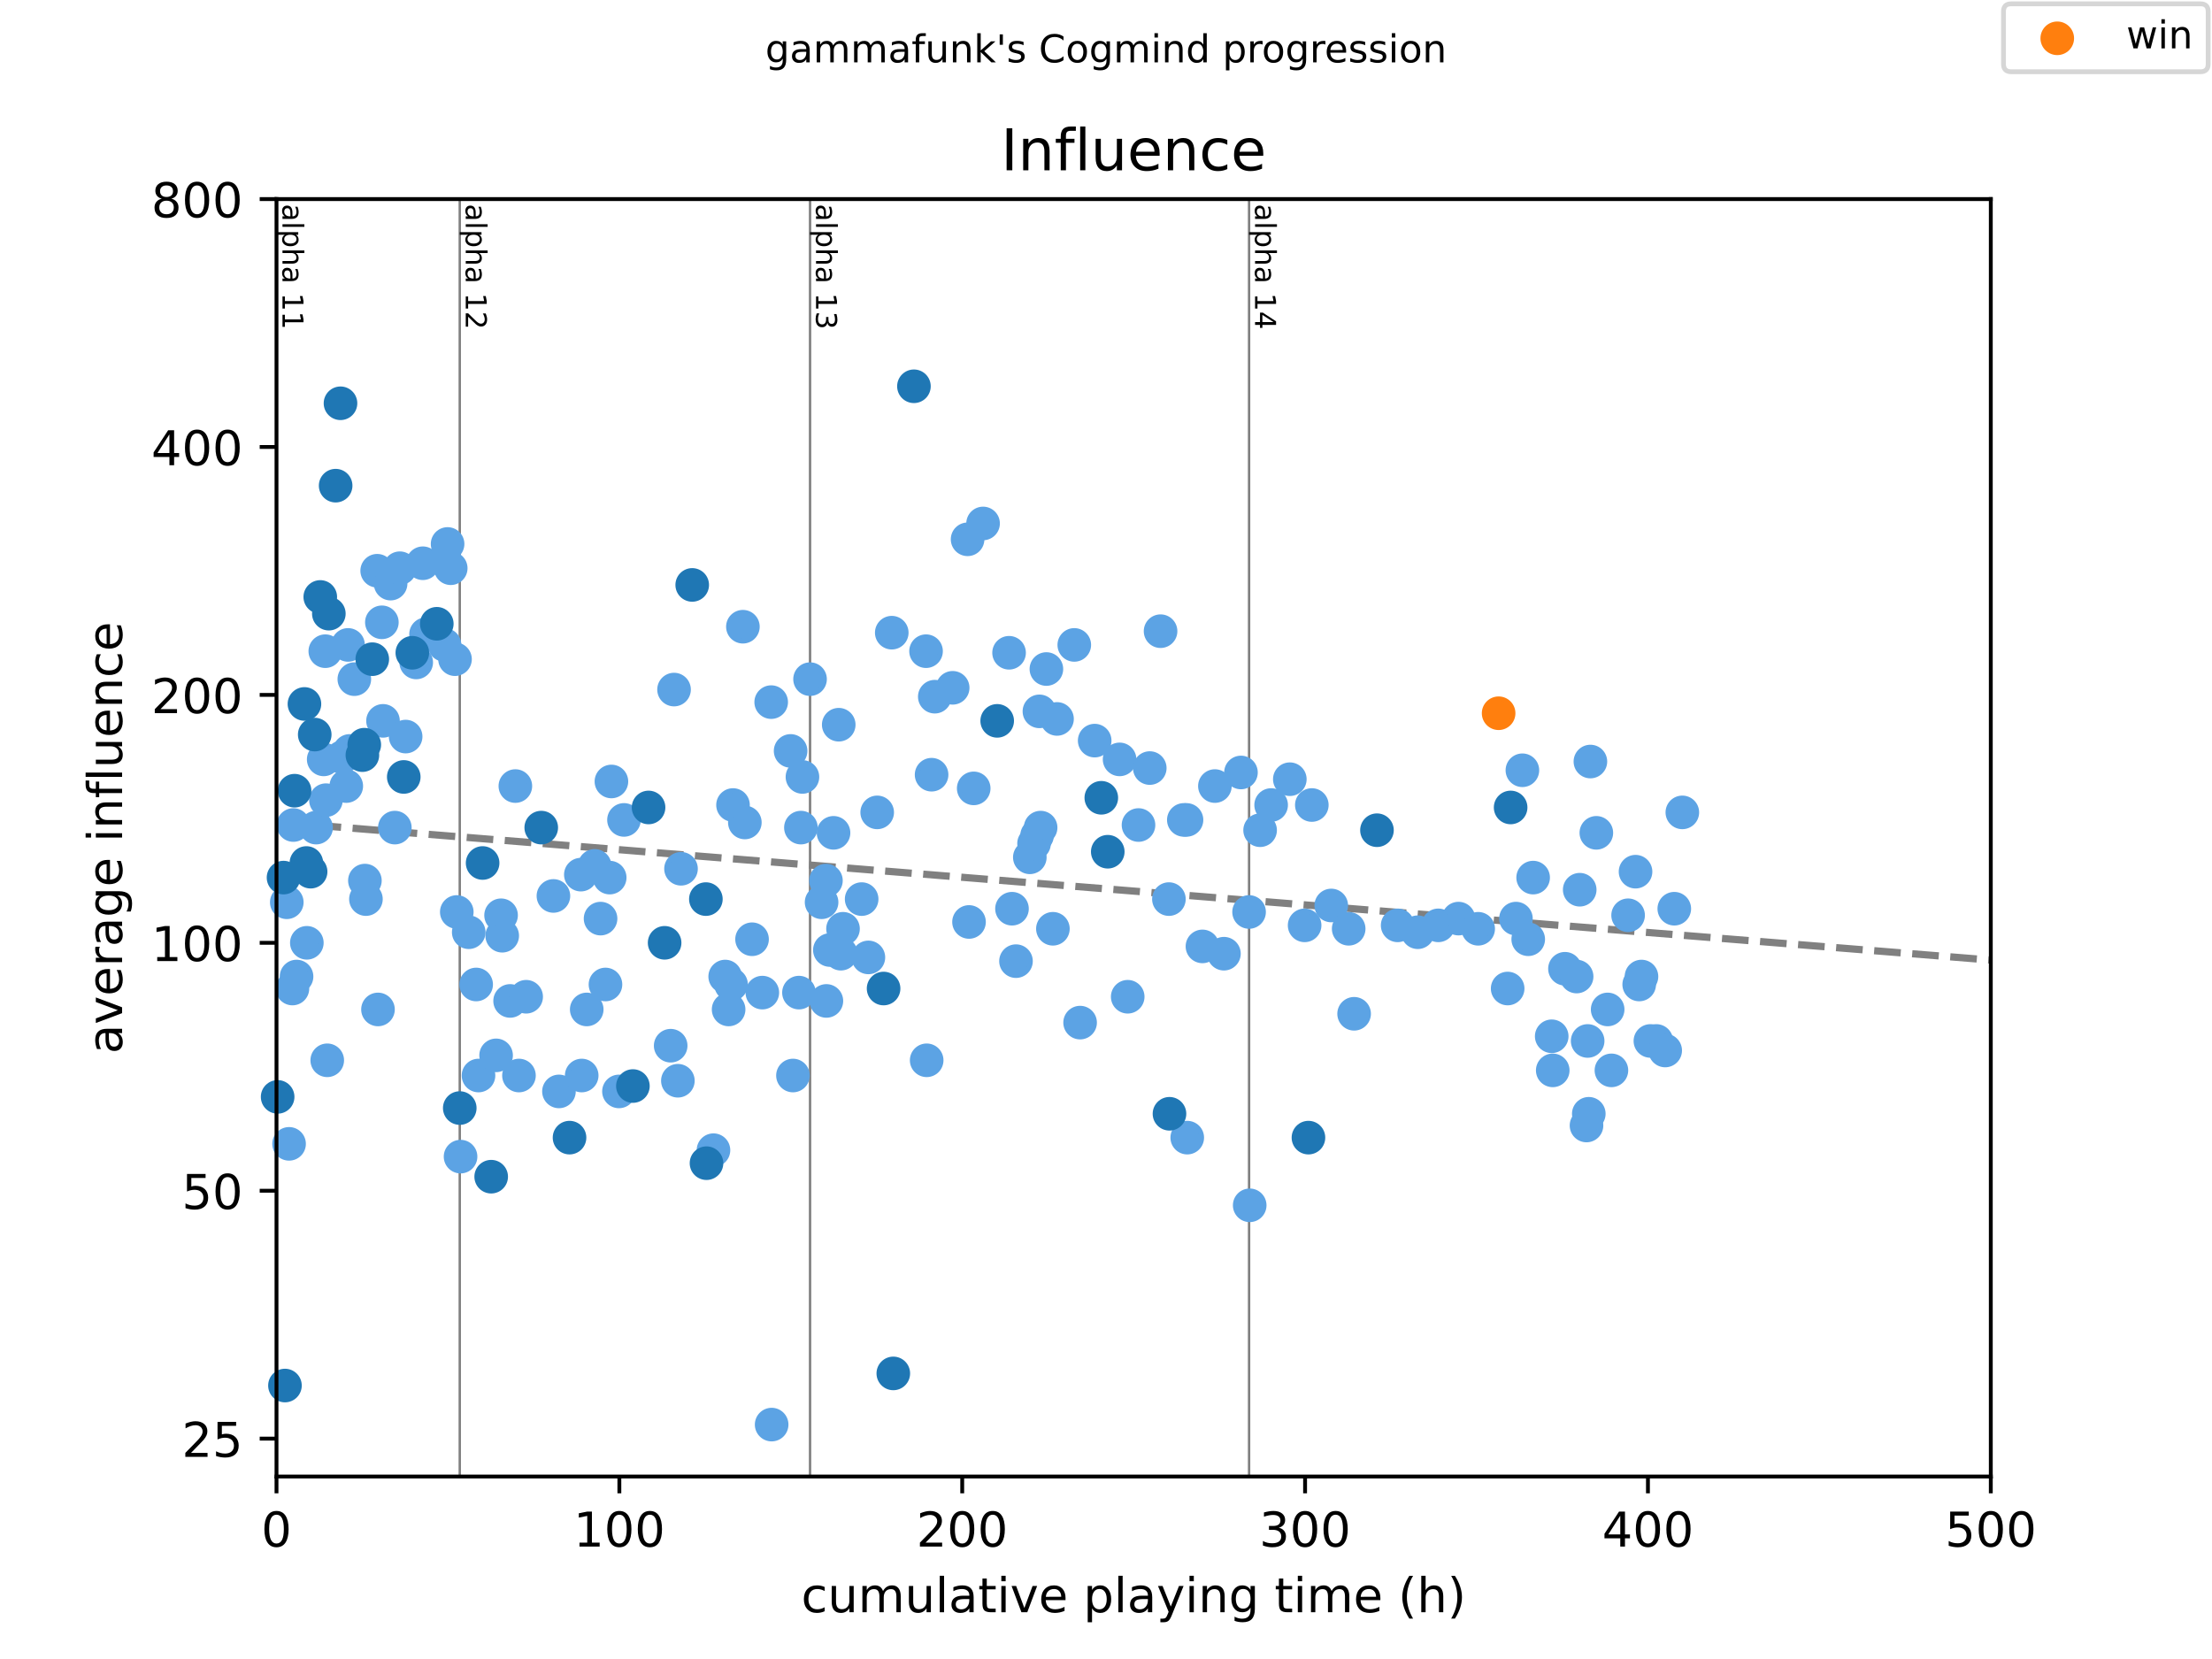 <?xml version="1.0" encoding="utf-8" standalone="no"?>
<!DOCTYPE svg PUBLIC "-//W3C//DTD SVG 1.1//EN"
  "http://www.w3.org/Graphics/SVG/1.1/DTD/svg11.dtd">
<!-- Created with matplotlib (https://matplotlib.org/) -->
<svg height="345.6pt" version="1.1" viewBox="0 0 460.8 345.6" width="460.8pt" xmlns="http://www.w3.org/2000/svg" xmlns:xlink="http://www.w3.org/1999/xlink">
 <defs>
  <style type="text/css">
*{stroke-linecap:butt;stroke-linejoin:round;}
  </style>
 </defs>
 <g id="figure_1">
  <g id="patch_1">
   <path d="M 0 345.6 
L 460.8 345.6 
L 460.8 0 
L 0 0 
z
" style="fill:#ffffff;"/>
  </g>
  <g id="axes_1">
   <g id="patch_2">
    <path d="M 57.6 307.584 
L 414.72 307.584 
L 414.72 41.472 
L 57.6 41.472 
z
" style="fill:#ffffff;"/>
   </g>
   <g id="line2d_1">
    <path clip-path="url(#p20679c7ec4)" d="M 57.6 171.257 
L 414.72 200.002 
" style="fill:none;stroke:#808080;stroke-dasharray:5.55,2.4;stroke-dashoffset:0;stroke-width:1.5;"/>
   </g>
   <g id="line2d_2">
    <path clip-path="url(#p20679c7ec4)" d="M 95.776 307.584 
L 95.776 41.472 
" style="fill:none;stroke:#808080;stroke-linecap:square;stroke-width:0.5;"/>
   </g>
   <g id="line2d_3">
    <path clip-path="url(#p20679c7ec4)" d="M 168.748 307.584 
L 168.748 41.472 
" style="fill:none;stroke:#808080;stroke-linecap:square;stroke-width:0.5;"/>
   </g>
   <g id="line2d_4">
    <path clip-path="url(#p20679c7ec4)" d="M 260.206 307.584 
L 260.206 41.472 
" style="fill:none;stroke:#808080;stroke-linecap:square;stroke-width:0.5;"/>
   </g>
   <g id="text_1">
    <!-- alpha 11 -->
    <defs>
     <path d="M 34.281 27.484 
Q 23.391 27.484 19.188 25 
Q 14.984 22.516 14.984 16.5 
Q 14.984 11.719 18.141 8.906 
Q 21.297 6.109 26.703 6.109 
Q 34.188 6.109 38.703 11.406 
Q 43.219 16.703 43.219 25.484 
L 43.219 27.484 
z
M 52.203 31.203 
L 52.203 0 
L 43.219 0 
L 43.219 8.297 
Q 40.141 3.328 35.547 0.953 
Q 30.953 -1.422 24.312 -1.422 
Q 15.922 -1.422 10.953 3.297 
Q 6 8.016 6 15.922 
Q 6 25.141 12.172 29.828 
Q 18.359 34.516 30.609 34.516 
L 43.219 34.516 
L 43.219 35.406 
Q 43.219 41.609 39.141 45 
Q 35.062 48.391 27.688 48.391 
Q 23 48.391 18.547 47.266 
Q 14.109 46.141 10.016 43.891 
L 10.016 52.203 
Q 14.938 54.109 19.578 55.047 
Q 24.219 56 28.609 56 
Q 40.484 56 46.344 49.844 
Q 52.203 43.703 52.203 31.203 
z
" id="DejaVuSans-97"/>
     <path d="M 9.422 75.984 
L 18.406 75.984 
L 18.406 0 
L 9.422 0 
z
" id="DejaVuSans-108"/>
     <path d="M 18.109 8.203 
L 18.109 -20.797 
L 9.078 -20.797 
L 9.078 54.688 
L 18.109 54.688 
L 18.109 46.391 
Q 20.953 51.266 25.266 53.625 
Q 29.594 56 35.594 56 
Q 45.562 56 51.781 48.094 
Q 58.016 40.188 58.016 27.297 
Q 58.016 14.406 51.781 6.484 
Q 45.562 -1.422 35.594 -1.422 
Q 29.594 -1.422 25.266 0.953 
Q 20.953 3.328 18.109 8.203 
z
M 48.688 27.297 
Q 48.688 37.203 44.609 42.844 
Q 40.531 48.484 33.406 48.484 
Q 26.266 48.484 22.188 42.844 
Q 18.109 37.203 18.109 27.297 
Q 18.109 17.391 22.188 11.75 
Q 26.266 6.109 33.406 6.109 
Q 40.531 6.109 44.609 11.75 
Q 48.688 17.391 48.688 27.297 
z
" id="DejaVuSans-112"/>
     <path d="M 54.891 33.016 
L 54.891 0 
L 45.906 0 
L 45.906 32.719 
Q 45.906 40.484 42.875 44.328 
Q 39.844 48.188 33.797 48.188 
Q 26.516 48.188 22.312 43.547 
Q 18.109 38.922 18.109 30.906 
L 18.109 0 
L 9.078 0 
L 9.078 75.984 
L 18.109 75.984 
L 18.109 46.188 
Q 21.344 51.125 25.703 53.562 
Q 30.078 56 35.797 56 
Q 45.219 56 50.047 50.172 
Q 54.891 44.344 54.891 33.016 
z
" id="DejaVuSans-104"/>
     <path id="DejaVuSans-32"/>
     <path d="M 12.406 8.297 
L 28.516 8.297 
L 28.516 63.922 
L 10.984 60.406 
L 10.984 69.391 
L 28.422 72.906 
L 38.281 72.906 
L 38.281 8.297 
L 54.391 8.297 
L 54.391 0 
L 12.406 0 
z
" id="DejaVuSans-49"/>
    </defs>
    <g transform="translate(58.848 42.472)rotate(-270)scale(0.06 -0.06)">
     <use xlink:href="#DejaVuSans-97"/>
     <use x="61.279" xlink:href="#DejaVuSans-108"/>
     <use x="89.062" xlink:href="#DejaVuSans-112"/>
     <use x="152.539" xlink:href="#DejaVuSans-104"/>
     <use x="215.918" xlink:href="#DejaVuSans-97"/>
     <use x="277.197" xlink:href="#DejaVuSans-32"/>
     <use x="308.984" xlink:href="#DejaVuSans-49"/>
     <use x="372.607" xlink:href="#DejaVuSans-49"/>
    </g>
   </g>
   <g id="text_2">
    <!-- alpha 12 -->
    <defs>
     <path d="M 19.188 8.297 
L 53.609 8.297 
L 53.609 0 
L 7.328 0 
L 7.328 8.297 
Q 12.938 14.109 22.625 23.891 
Q 32.328 33.688 34.812 36.531 
Q 39.547 41.844 41.422 45.531 
Q 43.312 49.219 43.312 52.781 
Q 43.312 58.594 39.234 62.25 
Q 35.156 65.922 28.609 65.922 
Q 23.969 65.922 18.812 64.312 
Q 13.672 62.703 7.812 59.422 
L 7.812 69.391 
Q 13.766 71.781 18.938 73 
Q 24.125 74.219 28.422 74.219 
Q 39.75 74.219 46.484 68.547 
Q 53.219 62.891 53.219 53.422 
Q 53.219 48.922 51.531 44.891 
Q 49.859 40.875 45.406 35.406 
Q 44.188 33.984 37.641 27.219 
Q 31.109 20.453 19.188 8.297 
z
" id="DejaVuSans-50"/>
    </defs>
    <g transform="translate(97.024 42.472)rotate(-270)scale(0.06 -0.06)">
     <use xlink:href="#DejaVuSans-97"/>
     <use x="61.279" xlink:href="#DejaVuSans-108"/>
     <use x="89.062" xlink:href="#DejaVuSans-112"/>
     <use x="152.539" xlink:href="#DejaVuSans-104"/>
     <use x="215.918" xlink:href="#DejaVuSans-97"/>
     <use x="277.197" xlink:href="#DejaVuSans-32"/>
     <use x="308.984" xlink:href="#DejaVuSans-49"/>
     <use x="372.607" xlink:href="#DejaVuSans-50"/>
    </g>
   </g>
   <g id="text_3">
    <!-- alpha 13 -->
    <defs>
     <path d="M 40.578 39.312 
Q 47.656 37.797 51.625 33 
Q 55.609 28.219 55.609 21.188 
Q 55.609 10.406 48.188 4.484 
Q 40.766 -1.422 27.094 -1.422 
Q 22.516 -1.422 17.656 -0.516 
Q 12.797 0.391 7.625 2.203 
L 7.625 11.719 
Q 11.719 9.328 16.594 8.109 
Q 21.484 6.891 26.812 6.891 
Q 36.078 6.891 40.938 10.547 
Q 45.797 14.203 45.797 21.188 
Q 45.797 27.641 41.281 31.266 
Q 36.766 34.906 28.719 34.906 
L 20.219 34.906 
L 20.219 43.016 
L 29.109 43.016 
Q 36.375 43.016 40.234 45.922 
Q 44.094 48.828 44.094 54.297 
Q 44.094 59.906 40.109 62.906 
Q 36.141 65.922 28.719 65.922 
Q 24.656 65.922 20.016 65.031 
Q 15.375 64.156 9.812 62.312 
L 9.812 71.094 
Q 15.438 72.656 20.344 73.438 
Q 25.25 74.219 29.594 74.219 
Q 40.828 74.219 47.359 69.109 
Q 53.906 64.016 53.906 55.328 
Q 53.906 49.266 50.438 45.094 
Q 46.969 40.922 40.578 39.312 
z
" id="DejaVuSans-51"/>
    </defs>
    <g transform="translate(169.995 42.472)rotate(-270)scale(0.06 -0.06)">
     <use xlink:href="#DejaVuSans-97"/>
     <use x="61.279" xlink:href="#DejaVuSans-108"/>
     <use x="89.062" xlink:href="#DejaVuSans-112"/>
     <use x="152.539" xlink:href="#DejaVuSans-104"/>
     <use x="215.918" xlink:href="#DejaVuSans-97"/>
     <use x="277.197" xlink:href="#DejaVuSans-32"/>
     <use x="308.984" xlink:href="#DejaVuSans-49"/>
     <use x="372.607" xlink:href="#DejaVuSans-51"/>
    </g>
   </g>
   <g id="text_4">
    <!-- alpha 14 -->
    <defs>
     <path d="M 37.797 64.312 
L 12.891 25.391 
L 37.797 25.391 
z
M 35.203 72.906 
L 47.609 72.906 
L 47.609 25.391 
L 58.016 25.391 
L 58.016 17.188 
L 47.609 17.188 
L 47.609 0 
L 37.797 0 
L 37.797 17.188 
L 4.891 17.188 
L 4.891 26.703 
z
" id="DejaVuSans-52"/>
    </defs>
    <g transform="translate(261.454 42.472)rotate(-270)scale(0.06 -0.06)">
     <use xlink:href="#DejaVuSans-97"/>
     <use x="61.279" xlink:href="#DejaVuSans-108"/>
     <use x="89.062" xlink:href="#DejaVuSans-112"/>
     <use x="152.539" xlink:href="#DejaVuSans-104"/>
     <use x="215.918" xlink:href="#DejaVuSans-97"/>
     <use x="277.197" xlink:href="#DejaVuSans-32"/>
     <use x="308.984" xlink:href="#DejaVuSans-49"/>
     <use x="372.607" xlink:href="#DejaVuSans-52"/>
    </g>
   </g>
   <g id="PathCollection_1">
    <defs>
     <path d="M 0 3 
C 0.796 3 1.559 2.684 2.121 2.121 
C 2.684 1.559 3 0.796 3 0 
C 3 -0.796 2.684 -1.559 2.121 -2.121 
C 1.559 -2.684 0.796 -3 0 -3 
C -0.796 -3 -1.559 -2.684 -2.121 -2.121 
C -2.684 -1.559 -3 -0.796 -3 0 
C -3 0.796 -2.684 1.559 -2.121 2.121 
C -1.559 2.684 -0.796 3 0 3 
z
" id="m3caa802b0f" style="stroke:#5ca3e4;"/>
    </defs>
    <g>
     <use style="fill:#5ca3e4;stroke:#5ca3e4;" x="59.743" xlink:href="#m3caa802b0f" y="187.96"/>
     <use style="fill:#5ca3e4;stroke:#5ca3e4;" x="60.219" xlink:href="#m3caa802b0f" y="238.285"/>
     <use style="fill:#5ca3e4;stroke:#5ca3e4;" x="60.921" xlink:href="#m3caa802b0f" y="205.928"/>
     <use style="fill:#5ca3e4;stroke:#5ca3e4;" x="61.112" xlink:href="#m3caa802b0f" y="171.868"/>
     <use style="fill:#5ca3e4;stroke:#5ca3e4;" x="61.778" xlink:href="#m3caa802b0f" y="203.43"/>
     <use style="fill:#5ca3e4;stroke:#5ca3e4;" x="63.921" xlink:href="#m3caa802b0f" y="196.404"/>
     <use style="fill:#5ca3e4;stroke:#5ca3e4;" x="65.849" xlink:href="#m3caa802b0f" y="172.406"/>
     <use style="fill:#5ca3e4;stroke:#5ca3e4;" x="67.433" xlink:href="#m3caa802b0f" y="158.195"/>
     <use style="fill:#5ca3e4;stroke:#5ca3e4;" x="67.766" xlink:href="#m3caa802b0f" y="135.654"/>
     <use style="fill:#5ca3e4;stroke:#5ca3e4;" x="67.897" xlink:href="#m3caa802b0f" y="166.692"/>
     <use style="fill:#5ca3e4;stroke:#5ca3e4;" x="68.171" xlink:href="#m3caa802b0f" y="220.879"/>
     <use style="fill:#5ca3e4;stroke:#5ca3e4;" x="71.278" xlink:href="#m3caa802b0f" y="157.75"/>
     <use style="fill:#5ca3e4;stroke:#5ca3e4;" x="72.135" xlink:href="#m3caa802b0f" y="163.751"/>
     <use style="fill:#5ca3e4;stroke:#5ca3e4;" x="72.504" xlink:href="#m3caa802b0f" y="134.347"/>
     <use style="fill:#5ca3e4;stroke:#5ca3e4;" x="72.849" xlink:href="#m3caa802b0f" y="156.431"/>
     <use style="fill:#5ca3e4;stroke:#5ca3e4;" x="73.813" xlink:href="#m3caa802b0f" y="141.48"/>
     <use style="fill:#5ca3e4;stroke:#5ca3e4;" x="76.015" xlink:href="#m3caa802b0f" y="183.443"/>
     <use style="fill:#5ca3e4;stroke:#5ca3e4;" x="76.23" xlink:href="#m3caa802b0f" y="187.298"/>
     <use style="fill:#5ca3e4;stroke:#5ca3e4;" x="78.575" xlink:href="#m3caa802b0f" y="118.896"/>
     <use style="fill:#5ca3e4;stroke:#5ca3e4;" x="78.742" xlink:href="#m3caa802b0f" y="210.286"/>
     <use style="fill:#5ca3e4;stroke:#5ca3e4;" x="79.551" xlink:href="#m3caa802b0f" y="129.639"/>
     <use style="fill:#5ca3e4;stroke:#5ca3e4;" x="79.789" xlink:href="#m3caa802b0f" y="150.167"/>
     <use style="fill:#5ca3e4;stroke:#5ca3e4;" x="81.372" xlink:href="#m3caa802b0f" y="121.577"/>
     <use style="fill:#5ca3e4;stroke:#5ca3e4;" x="82.253" xlink:href="#m3caa802b0f" y="172.406"/>
     <use style="fill:#5ca3e4;stroke:#5ca3e4;" x="83.289" xlink:href="#m3caa802b0f" y="118.372"/>
     <use style="fill:#5ca3e4;stroke:#5ca3e4;" x="84.503" xlink:href="#m3caa802b0f" y="153.442"/>
     <use style="fill:#5ca3e4;stroke:#5ca3e4;" x="86.705" xlink:href="#m3caa802b0f" y="137.998"/>
     <use style="fill:#5ca3e4;stroke:#5ca3e4;" x="88.086" xlink:href="#m3caa802b0f" y="117.333"/>
     <use style="fill:#5ca3e4;stroke:#5ca3e4;" x="88.753" xlink:href="#m3caa802b0f" y="132.113"/>
     <use style="fill:#5ca3e4;stroke:#5ca3e4;" x="92.61" xlink:href="#m3caa802b0f" y="134.347"/>
     <use style="fill:#5ca3e4;stroke:#5ca3e4;" x="93.241" xlink:href="#m3caa802b0f" y="113.318"/>
     <use style="fill:#5ca3e4;stroke:#5ca3e4;" x="93.895" xlink:href="#m3caa802b0f" y="118.372"/>
     <use style="fill:#5ca3e4;stroke:#5ca3e4;" x="94.788" xlink:href="#m3caa802b0f" y="137.321"/>
     <use style="fill:#5ca3e4;stroke:#5ca3e4;" x="95.157" xlink:href="#m3caa802b0f" y="189.983"/>
     <use style="fill:#5ca3e4;stroke:#5ca3e4;" x="95.943" xlink:href="#m3caa802b0f" y="240.946"/>
     <use style="fill:#5ca3e4;stroke:#5ca3e4;" x="97.645" xlink:href="#m3caa802b0f" y="194.201"/>
     <use style="fill:#5ca3e4;stroke:#5ca3e4;" x="99.193" xlink:href="#m3caa802b0f" y="205.086"/>
     <use style="fill:#5ca3e4;stroke:#5ca3e4;" x="99.681" xlink:href="#m3caa802b0f" y="224.05"/>
     <use style="fill:#5ca3e4;stroke:#5ca3e4;" x="103.347" xlink:href="#m3caa802b0f" y="219.851"/>
     <use style="fill:#5ca3e4;stroke:#5ca3e4;" x="104.383" xlink:href="#m3caa802b0f" y="190.669"/>
     <use style="fill:#5ca3e4;stroke:#5ca3e4;" x="104.621" xlink:href="#m3caa802b0f" y="194.928"/>
     <use style="fill:#5ca3e4;stroke:#5ca3e4;" x="106.264" xlink:href="#m3caa802b0f" y="208.512"/>
     <use style="fill:#5ca3e4;stroke:#5ca3e4;" x="107.359" xlink:href="#m3caa802b0f" y="163.751"/>
     <use style="fill:#5ca3e4;stroke:#5ca3e4;" x="108.109" xlink:href="#m3caa802b0f" y="224.05"/>
     <use style="fill:#5ca3e4;stroke:#5ca3e4;" x="109.609" xlink:href="#m3caa802b0f" y="207.641"/>
     <use style="fill:#5ca3e4;stroke:#5ca3e4;" x="115.287" xlink:href="#m3caa802b0f" y="186.641"/>
     <use style="fill:#5ca3e4;stroke:#5ca3e4;" x="116.441" xlink:href="#m3caa802b0f" y="227.362"/>
     <use style="fill:#5ca3e4;stroke:#5ca3e4;" x="121.001" xlink:href="#m3caa802b0f" y="182.201"/>
     <use style="fill:#5ca3e4;stroke:#5ca3e4;" x="121.179" xlink:href="#m3caa802b0f" y="224.05"/>
     <use style="fill:#5ca3e4;stroke:#5ca3e4;" x="122.227" xlink:href="#m3caa802b0f" y="210.286"/>
     <use style="fill:#5ca3e4;stroke:#5ca3e4;" x="123.881" xlink:href="#m3caa802b0f" y="180.376"/>
     <use style="fill:#5ca3e4;stroke:#5ca3e4;" x="125.108" xlink:href="#m3caa802b0f" y="191.363"/>
     <use style="fill:#5ca3e4;stroke:#5ca3e4;" x="126.131" xlink:href="#m3caa802b0f" y="205.086"/>
     <use style="fill:#5ca3e4;stroke:#5ca3e4;" x="127.012" xlink:href="#m3caa802b0f" y="182.819"/>
     <use style="fill:#5ca3e4;stroke:#5ca3e4;" x="127.369" xlink:href="#m3caa802b0f" y="162.796"/>
     <use style="fill:#5ca3e4;stroke:#5ca3e4;" x="128.941" xlink:href="#m3caa802b0f" y="227.362"/>
     <use style="fill:#5ca3e4;stroke:#5ca3e4;" x="129.988" xlink:href="#m3caa802b0f" y="170.804"/>
     <use style="fill:#5ca3e4;stroke:#5ca3e4;" x="139.714" xlink:href="#m3caa802b0f" y="217.838"/>
     <use style="fill:#5ca3e4;stroke:#5ca3e4;" x="140.416" xlink:href="#m3caa802b0f" y="143.65"/>
     <use style="fill:#5ca3e4;stroke:#5ca3e4;" x="141.214" xlink:href="#m3caa802b0f" y="225.138"/>
     <use style="fill:#5ca3e4;stroke:#5ca3e4;" x="141.868" xlink:href="#m3caa802b0f" y="180.98"/>
     <use style="fill:#5ca3e4;stroke:#5ca3e4;" x="148.63" xlink:href="#m3caa802b0f" y="239.604"/>
     <use style="fill:#5ca3e4;stroke:#5ca3e4;" x="151.07" xlink:href="#m3caa802b0f" y="203.43"/>
     <use style="fill:#5ca3e4;stroke:#5ca3e4;" x="151.784" xlink:href="#m3caa802b0f" y="210.286"/>
     <use style="fill:#5ca3e4;stroke:#5ca3e4;" x="152.296" xlink:href="#m3caa802b0f" y="205.086"/>
     <use style="fill:#5ca3e4;stroke:#5ca3e4;" x="152.701" xlink:href="#m3caa802b0f" y="167.699"/>
     <use style="fill:#5ca3e4;stroke:#5ca3e4;" x="154.76" xlink:href="#m3caa802b0f" y="130.557"/>
     <use style="fill:#5ca3e4;stroke:#5ca3e4;" x="155.165" xlink:href="#m3caa802b0f" y="171.334"/>
     <use style="fill:#5ca3e4;stroke:#5ca3e4;" x="156.665" xlink:href="#m3caa802b0f" y="195.662"/>
     <use style="fill:#5ca3e4;stroke:#5ca3e4;" x="158.808" xlink:href="#m3caa802b0f" y="206.779"/>
     <use style="fill:#5ca3e4;stroke:#5ca3e4;" x="160.653" xlink:href="#m3caa802b0f" y="146.265"/>
     <use style="fill:#5ca3e4;stroke:#5ca3e4;" x="160.748" xlink:href="#m3caa802b0f" y="296.769"/>
     <use style="fill:#5ca3e4;stroke:#5ca3e4;" x="164.7" xlink:href="#m3caa802b0f" y="156.431"/>
     <use style="fill:#5ca3e4;stroke:#5ca3e4;" x="165.188" xlink:href="#m3caa802b0f" y="224.05"/>
     <use style="fill:#5ca3e4;stroke:#5ca3e4;" x="166.438" xlink:href="#m3caa802b0f" y="206.779"/>
     <use style="fill:#5ca3e4;stroke:#5ca3e4;" x="166.843" xlink:href="#m3caa802b0f" y="172.406"/>
     <use style="fill:#5ca3e4;stroke:#5ca3e4;" x="167.164" xlink:href="#m3caa802b0f" y="161.852"/>
     <use style="fill:#5ca3e4;stroke:#5ca3e4;" x="168.748" xlink:href="#m3caa802b0f" y="141.48"/>
     <use style="fill:#5ca3e4;stroke:#5ca3e4;" x="171.152" xlink:href="#m3caa802b0f" y="187.96"/>
     <use style="fill:#5ca3e4;stroke:#5ca3e4;" x="172.057" xlink:href="#m3caa802b0f" y="183.443"/>
     <use style="fill:#5ca3e4;stroke:#5ca3e4;" x="172.152" xlink:href="#m3caa802b0f" y="208.512"/>
     <use style="fill:#5ca3e4;stroke:#5ca3e4;" x="172.878" xlink:href="#m3caa802b0f" y="197.909"/>
     <use style="fill:#5ca3e4;stroke:#5ca3e4;" x="173.64" xlink:href="#m3caa802b0f" y="173.494"/>
     <use style="fill:#5ca3e4;stroke:#5ca3e4;" x="174.723" xlink:href="#m3caa802b0f" y="150.972"/>
     <use style="fill:#5ca3e4;stroke:#5ca3e4;" x="175.164" xlink:href="#m3caa802b0f" y="198.673"/>
     <use style="fill:#5ca3e4;stroke:#5ca3e4;" x="175.616" xlink:href="#m3caa802b0f" y="193.481"/>
     <use style="fill:#5ca3e4;stroke:#5ca3e4;" x="179.497" xlink:href="#m3caa802b0f" y="187.298"/>
     <use style="fill:#5ca3e4;stroke:#5ca3e4;" x="180.902" xlink:href="#m3caa802b0f" y="199.445"/>
     <use style="fill:#5ca3e4;stroke:#5ca3e4;" x="182.735" xlink:href="#m3caa802b0f" y="169.235"/>
     <use style="fill:#5ca3e4;stroke:#5ca3e4;" x="185.77" xlink:href="#m3caa802b0f" y="131.799"/>
     <use style="fill:#5ca3e4;stroke:#5ca3e4;" x="192.913" xlink:href="#m3caa802b0f" y="135.654"/>
     <use style="fill:#5ca3e4;stroke:#5ca3e4;" x="193.044" xlink:href="#m3caa802b0f" y="220.879"/>
     <use style="fill:#5ca3e4;stroke:#5ca3e4;" x="194.067" xlink:href="#m3caa802b0f" y="161.385"/>
     <use style="fill:#5ca3e4;stroke:#5ca3e4;" x="194.734" xlink:href="#m3caa802b0f" y="145.133"/>
     <use style="fill:#5ca3e4;stroke:#5ca3e4;" x="198.46" xlink:href="#m3caa802b0f" y="143.284"/>
     <use style="fill:#5ca3e4;stroke:#5ca3e4;" x="201.567" xlink:href="#m3caa802b0f" y="112.348"/>
     <use style="fill:#5ca3e4;stroke:#5ca3e4;" x="201.865" xlink:href="#m3caa802b0f" y="192.062"/>
     <use style="fill:#5ca3e4;stroke:#5ca3e4;" x="202.841" xlink:href="#m3caa802b0f" y="164.233"/>
     <use style="fill:#5ca3e4;stroke:#5ca3e4;" x="204.793" xlink:href="#m3caa802b0f" y="109.046"/>
     <use style="fill:#5ca3e4;stroke:#5ca3e4;" x="210.209" xlink:href="#m3caa802b0f" y="135.984"/>
     <use style="fill:#5ca3e4;stroke:#5ca3e4;" x="210.816" xlink:href="#m3caa802b0f" y="189.302"/>
     <use style="fill:#5ca3e4;stroke:#5ca3e4;" x="211.65" xlink:href="#m3caa802b0f" y="200.225"/>
     <use style="fill:#5ca3e4;stroke:#5ca3e4;" x="214.53" xlink:href="#m3caa802b0f" y="178.595"/>
     <use style="fill:#5ca3e4;stroke:#5ca3e4;" x="215.411" xlink:href="#m3caa802b0f" y="175.718"/>
     <use style="fill:#5ca3e4;stroke:#5ca3e4;" x="216.042" xlink:href="#m3caa802b0f" y="174.044"/>
     <use style="fill:#5ca3e4;stroke:#5ca3e4;" x="216.53" xlink:href="#m3caa802b0f" y="148.19"/>
     <use style="fill:#5ca3e4;stroke:#5ca3e4;" x="216.78" xlink:href="#m3caa802b0f" y="172.406"/>
     <use style="fill:#5ca3e4;stroke:#5ca3e4;" x="217.983" xlink:href="#m3caa802b0f" y="139.371"/>
     <use style="fill:#5ca3e4;stroke:#5ca3e4;" x="219.34" xlink:href="#m3caa802b0f" y="193.481"/>
     <use style="fill:#5ca3e4;stroke:#5ca3e4;" x="220.197" xlink:href="#m3caa802b0f" y="149.767"/>
     <use style="fill:#5ca3e4;stroke:#5ca3e4;" x="223.792" xlink:href="#m3caa802b0f" y="134.347"/>
     <use style="fill:#5ca3e4;stroke:#5ca3e4;" x="225.006" xlink:href="#m3caa802b0f" y="213.029"/>
     <use style="fill:#5ca3e4;stroke:#5ca3e4;" x="228.041" xlink:href="#m3caa802b0f" y="154.284"/>
     <use style="fill:#5ca3e4;stroke:#5ca3e4;" x="233.232" xlink:href="#m3caa802b0f" y="158.195"/>
     <use style="fill:#5ca3e4;stroke:#5ca3e4;" x="234.922" xlink:href="#m3caa802b0f" y="207.641"/>
     <use style="fill:#5ca3e4;stroke:#5ca3e4;" x="237.172" xlink:href="#m3caa802b0f" y="171.868"/>
     <use style="fill:#5ca3e4;stroke:#5ca3e4;" x="239.517" xlink:href="#m3caa802b0f" y="160.001"/>
     <use style="fill:#5ca3e4;stroke:#5ca3e4;" x="241.767" xlink:href="#m3caa802b0f" y="131.487"/>
     <use style="fill:#5ca3e4;stroke:#5ca3e4;" x="243.505" xlink:href="#m3caa802b0f" y="187.298"/>
     <use style="fill:#5ca3e4;stroke:#5ca3e4;" x="246.612" xlink:href="#m3caa802b0f" y="170.804"/>
     <use style="fill:#5ca3e4;stroke:#5ca3e4;" x="247.171" xlink:href="#m3caa802b0f" y="170.804"/>
     <use style="fill:#5ca3e4;stroke:#5ca3e4;" x="247.326" xlink:href="#m3caa802b0f" y="236.989"/>
     <use style="fill:#5ca3e4;stroke:#5ca3e4;" x="250.492" xlink:href="#m3caa802b0f" y="197.152"/>
     <use style="fill:#5ca3e4;stroke:#5ca3e4;" x="253.087" xlink:href="#m3caa802b0f" y="163.751"/>
     <use style="fill:#5ca3e4;stroke:#5ca3e4;" x="254.968" xlink:href="#m3caa802b0f" y="198.673"/>
     <use style="fill:#5ca3e4;stroke:#5ca3e4;" x="258.516" xlink:href="#m3caa802b0f" y="160.921"/>
     <use style="fill:#5ca3e4;stroke:#5ca3e4;" x="260.206" xlink:href="#m3caa802b0f" y="189.983"/>
     <use style="fill:#5ca3e4;stroke:#5ca3e4;" x="260.337" xlink:href="#m3caa802b0f" y="251.089"/>
     <use style="fill:#5ca3e4;stroke:#5ca3e4;" x="262.504" xlink:href="#m3caa802b0f" y="172.948"/>
     <use style="fill:#5ca3e4;stroke:#5ca3e4;" x="264.801" xlink:href="#m3caa802b0f" y="167.699"/>
     <use style="fill:#5ca3e4;stroke:#5ca3e4;" x="268.694" xlink:href="#m3caa802b0f" y="162.322"/>
     <use style="fill:#5ca3e4;stroke:#5ca3e4;" x="271.777" xlink:href="#m3caa802b0f" y="192.768"/>
     <use style="fill:#5ca3e4;stroke:#5ca3e4;" x="273.277" xlink:href="#m3caa802b0f" y="167.699"/>
     <use style="fill:#5ca3e4;stroke:#5ca3e4;" x="277.324" xlink:href="#m3caa802b0f" y="188.628"/>
     <use style="fill:#5ca3e4;stroke:#5ca3e4;" x="280.955" xlink:href="#m3caa802b0f" y="193.481"/>
     <use style="fill:#5ca3e4;stroke:#5ca3e4;" x="282.086" xlink:href="#m3caa802b0f" y="211.189"/>
     <use style="fill:#5ca3e4;stroke:#5ca3e4;" x="291.156" xlink:href="#m3caa802b0f" y="192.768"/>
     <use style="fill:#5ca3e4;stroke:#5ca3e4;" x="295.347" xlink:href="#m3caa802b0f" y="194.201"/>
     <use style="fill:#5ca3e4;stroke:#5ca3e4;" x="299.62" xlink:href="#m3caa802b0f" y="192.768"/>
     <use style="fill:#5ca3e4;stroke:#5ca3e4;" x="303.834" xlink:href="#m3caa802b0f" y="191.363"/>
     <use style="fill:#5ca3e4;stroke:#5ca3e4;" x="307.929" xlink:href="#m3caa802b0f" y="193.481"/>
     <use style="fill:#5ca3e4;stroke:#5ca3e4;" x="314.072" xlink:href="#m3caa802b0f" y="205.928"/>
     <use style="fill:#5ca3e4;stroke:#5ca3e4;" x="315.798" xlink:href="#m3caa802b0f" y="191.363"/>
     <use style="fill:#5ca3e4;stroke:#5ca3e4;" x="317.143" xlink:href="#m3caa802b0f" y="160.46"/>
     <use style="fill:#5ca3e4;stroke:#5ca3e4;" x="318.357" xlink:href="#m3caa802b0f" y="195.662"/>
     <use style="fill:#5ca3e4;stroke:#5ca3e4;" x="319.381" xlink:href="#m3caa802b0f" y="182.819"/>
     <use style="fill:#5ca3e4;stroke:#5ca3e4;" x="323.25" xlink:href="#m3caa802b0f" y="215.877"/>
     <use style="fill:#5ca3e4;stroke:#5ca3e4;" x="323.464" xlink:href="#m3caa802b0f" y="222.978"/>
     <use style="fill:#5ca3e4;stroke:#5ca3e4;" x="326.011" xlink:href="#m3caa802b0f" y="201.81"/>
     <use style="fill:#5ca3e4;stroke:#5ca3e4;" x="328.44" xlink:href="#m3caa802b0f" y="203.43"/>
     <use style="fill:#5ca3e4;stroke:#5ca3e4;" x="329.083" xlink:href="#m3caa802b0f" y="185.345"/>
     <use style="fill:#5ca3e4;stroke:#5ca3e4;" x="330.499" xlink:href="#m3caa802b0f" y="234.463"/>
     <use style="fill:#5ca3e4;stroke:#5ca3e4;" x="330.737" xlink:href="#m3caa802b0f" y="216.851"/>
     <use style="fill:#5ca3e4;stroke:#5ca3e4;" x="330.975" xlink:href="#m3caa802b0f" y="232.02"/>
     <use style="fill:#5ca3e4;stroke:#5ca3e4;" x="331.309" xlink:href="#m3caa802b0f" y="158.642"/>
     <use style="fill:#5ca3e4;stroke:#5ca3e4;" x="332.547" xlink:href="#m3caa802b0f" y="173.494"/>
     <use style="fill:#5ca3e4;stroke:#5ca3e4;" x="334.904" xlink:href="#m3caa802b0f" y="210.286"/>
     <use style="fill:#5ca3e4;stroke:#5ca3e4;" x="335.689" xlink:href="#m3caa802b0f" y="222.978"/>
     <use style="fill:#5ca3e4;stroke:#5ca3e4;" x="339.165" xlink:href="#m3caa802b0f" y="190.669"/>
     <use style="fill:#5ca3e4;stroke:#5ca3e4;" x="340.713" xlink:href="#m3caa802b0f" y="181.588"/>
     <use style="fill:#5ca3e4;stroke:#5ca3e4;" x="341.475" xlink:href="#m3caa802b0f" y="205.086"/>
     <use style="fill:#5ca3e4;stroke:#5ca3e4;" x="341.951" xlink:href="#m3caa802b0f" y="203.43"/>
     <use style="fill:#5ca3e4;stroke:#5ca3e4;" x="343.808" xlink:href="#m3caa802b0f" y="216.851"/>
     <use style="fill:#5ca3e4;stroke:#5ca3e4;" x="345.046" xlink:href="#m3caa802b0f" y="216.851"/>
     <use style="fill:#5ca3e4;stroke:#5ca3e4;" x="346.891" xlink:href="#m3caa802b0f" y="218.838"/>
     <use style="fill:#5ca3e4;stroke:#5ca3e4;" x="348.784" xlink:href="#m3caa802b0f" y="189.302"/>
     <use style="fill:#5ca3e4;stroke:#5ca3e4;" x="350.462" xlink:href="#m3caa802b0f" y="169.235"/>
    </g>
   </g>
   <g id="PathCollection_2">
    <defs>
     <path d="M 0 3 
C 0.796 3 1.559 2.684 2.121 2.121 
C 2.684 1.559 3 0.796 3 0 
C 3 -0.796 2.684 -1.559 2.121 -2.121 
C 1.559 -2.684 0.796 -3 0 -3 
C -0.796 -3 -1.559 -2.684 -2.121 -2.121 
C -2.684 -1.559 -3 -0.796 -3 0 
C -3 0.796 -2.684 1.559 -2.121 2.121 
C -1.559 2.684 -0.796 3 0 3 
z
" id="medcceb7cdd" style="stroke:#1f77b4;"/>
    </defs>
    <g>
     <use style="fill:#1f77b4;stroke:#1f77b4;" x="57.838" xlink:href="#medcceb7cdd" y="228.5"/>
     <use style="fill:#1f77b4;stroke:#1f77b4;" x="59.064" xlink:href="#medcceb7cdd" y="182.819"/>
     <use style="fill:#1f77b4;stroke:#1f77b4;" x="59.362" xlink:href="#medcceb7cdd" y="288.633"/>
     <use style="fill:#1f77b4;stroke:#1f77b4;" x="61.362" xlink:href="#medcceb7cdd" y="164.718"/>
     <use style="fill:#1f77b4;stroke:#1f77b4;" x="63.421" xlink:href="#medcceb7cdd" y="146.646"/>
     <use style="fill:#1f77b4;stroke:#1f77b4;" x="63.826" xlink:href="#medcceb7cdd" y="179.778"/>
     <use style="fill:#1f77b4;stroke:#1f77b4;" x="64.707" xlink:href="#medcceb7cdd" y="181.588"/>
     <use style="fill:#1f77b4;stroke:#1f77b4;" x="65.564" xlink:href="#medcceb7cdd" y="153.025"/>
     <use style="fill:#1f77b4;stroke:#1f77b4;" x="66.718" xlink:href="#medcceb7cdd" y="124.357"/>
     <use style="fill:#1f77b4;stroke:#1f77b4;" x="68.504" xlink:href="#medcceb7cdd" y="127.837"/>
     <use style="fill:#1f77b4;stroke:#1f77b4;" x="69.921" xlink:href="#medcceb7cdd" y="101.173"/>
     <use style="fill:#1f77b4;stroke:#1f77b4;" x="70.932" xlink:href="#medcceb7cdd" y="84.01"/>
     <use style="fill:#1f77b4;stroke:#1f77b4;" x="75.492" xlink:href="#medcceb7cdd" y="157.308"/>
     <use style="fill:#1f77b4;stroke:#1f77b4;" x="75.885" xlink:href="#medcceb7cdd" y="155.136"/>
     <use style="fill:#1f77b4;stroke:#1f77b4;" x="77.551" xlink:href="#medcceb7cdd" y="137.321"/>
     <use style="fill:#1f77b4;stroke:#1f77b4;" x="84.11" xlink:href="#medcceb7cdd" y="161.852"/>
     <use style="fill:#1f77b4;stroke:#1f77b4;" x="85.896" xlink:href="#medcceb7cdd" y="135.984"/>
     <use style="fill:#1f77b4;stroke:#1f77b4;" x="90.991" xlink:href="#medcceb7cdd" y="129.944"/>
     <use style="fill:#1f77b4;stroke:#1f77b4;" x="95.776" xlink:href="#medcceb7cdd" y="230.828"/>
     <use style="fill:#1f77b4;stroke:#1f77b4;" x="100.538" xlink:href="#medcceb7cdd" y="179.778"/>
     <use style="fill:#1f77b4;stroke:#1f77b4;" x="102.323" xlink:href="#medcceb7cdd" y="245.125"/>
     <use style="fill:#1f77b4;stroke:#1f77b4;" x="112.751" xlink:href="#medcceb7cdd" y="172.406"/>
     <use style="fill:#1f77b4;stroke:#1f77b4;" x="118.644" xlink:href="#medcceb7cdd" y="236.989"/>
     <use style="fill:#1f77b4;stroke:#1f77b4;" x="131.845" xlink:href="#medcceb7cdd" y="226.242"/>
     <use style="fill:#1f77b4;stroke:#1f77b4;" x="135.107" xlink:href="#medcceb7cdd" y="168.208"/>
     <use style="fill:#1f77b4;stroke:#1f77b4;" x="138.452" xlink:href="#medcceb7cdd" y="196.404"/>
     <use style="fill:#1f77b4;stroke:#1f77b4;" x="144.202" xlink:href="#medcceb7cdd" y="121.85"/>
     <use style="fill:#1f77b4;stroke:#1f77b4;" x="147.047" xlink:href="#medcceb7cdd" y="187.298"/>
     <use style="fill:#1f77b4;stroke:#1f77b4;" x="147.178" xlink:href="#medcceb7cdd" y="242.313"/>
     <use style="fill:#1f77b4;stroke:#1f77b4;" x="184.068" xlink:href="#medcceb7cdd" y="205.928"/>
     <use style="fill:#1f77b4;stroke:#1f77b4;" x="186.092" xlink:href="#medcceb7cdd" y="286.107"/>
     <use style="fill:#1f77b4;stroke:#1f77b4;" x="190.389" xlink:href="#medcceb7cdd" y="80.469"/>
     <use style="fill:#1f77b4;stroke:#1f77b4;" x="207.733" xlink:href="#medcceb7cdd" y="150.167"/>
     <use style="fill:#1f77b4;stroke:#1f77b4;" x="229.422" xlink:href="#medcceb7cdd" y="166.194"/>
     <use style="fill:#1f77b4;stroke:#1f77b4;" x="230.767" xlink:href="#medcceb7cdd" y="177.431"/>
     <use style="fill:#1f77b4;stroke:#1f77b4;" x="243.624" xlink:href="#medcceb7cdd" y="232.02"/>
     <use style="fill:#1f77b4;stroke:#1f77b4;" x="272.574" xlink:href="#medcceb7cdd" y="236.989"/>
     <use style="fill:#1f77b4;stroke:#1f77b4;" x="286.847" xlink:href="#medcceb7cdd" y="172.948"/>
     <use style="fill:#1f77b4;stroke:#1f77b4;" x="314.691" xlink:href="#medcceb7cdd" y="168.208"/>
    </g>
   </g>
   <g id="PathCollection_3">
    <defs>
     <path d="M 0 3 
C 0.796 3 1.559 2.684 2.121 2.121 
C 2.684 1.559 3 0.796 3 0 
C 3 -0.796 2.684 -1.559 2.121 -2.121 
C 1.559 -2.684 0.796 -3 0 -3 
C -0.796 -3 -1.559 -2.684 -2.121 -2.121 
C -2.684 -1.559 -3 -0.796 -3 0 
C -3 0.796 -2.684 1.559 -2.121 2.121 
C -1.559 2.684 -0.796 3 0 3 
z
" id="mbab797adde" style="stroke:#ff7f0e;"/>
    </defs>
    <g>
     <use style="fill:#ff7f0e;stroke:#ff7f0e;" x="312.191" xlink:href="#mbab797adde" y="148.581"/>
    </g>
   </g>
   <g id="matplotlib.axis_1">
    <g id="xtick_1">
     <g id="line2d_5">
      <defs>
       <path d="M 0 0 
L 0 3.5 
" id="mc171b3b595" style="stroke:#000000;stroke-width:0.8;"/>
      </defs>
      <g>
       <use style="stroke:#000000;stroke-width:0.8;" x="57.6" xlink:href="#mc171b3b595" y="307.584"/>
      </g>
     </g>
     <g id="text_5">
      <!-- 0 -->
      <defs>
       <path d="M 31.781 66.406 
Q 24.172 66.406 20.328 58.906 
Q 16.5 51.422 16.5 36.375 
Q 16.5 21.391 20.328 13.891 
Q 24.172 6.391 31.781 6.391 
Q 39.453 6.391 43.281 13.891 
Q 47.125 21.391 47.125 36.375 
Q 47.125 51.422 43.281 58.906 
Q 39.453 66.406 31.781 66.406 
z
M 31.781 74.219 
Q 44.047 74.219 50.516 64.516 
Q 56.984 54.828 56.984 36.375 
Q 56.984 17.969 50.516 8.266 
Q 44.047 -1.422 31.781 -1.422 
Q 19.531 -1.422 13.062 8.266 
Q 6.594 17.969 6.594 36.375 
Q 6.594 54.828 13.062 64.516 
Q 19.531 74.219 31.781 74.219 
z
" id="DejaVuSans-48"/>
      </defs>
      <g transform="translate(54.419 322.182)scale(0.1 -0.1)">
       <use xlink:href="#DejaVuSans-48"/>
      </g>
     </g>
    </g>
    <g id="xtick_2">
     <g id="line2d_6">
      <g>
       <use style="stroke:#000000;stroke-width:0.8;" x="129.024" xlink:href="#mc171b3b595" y="307.584"/>
      </g>
     </g>
     <g id="text_6">
      <!-- 100 -->
      <g transform="translate(119.48 322.182)scale(0.1 -0.1)">
       <use xlink:href="#DejaVuSans-49"/>
       <use x="63.623" xlink:href="#DejaVuSans-48"/>
       <use x="127.246" xlink:href="#DejaVuSans-48"/>
      </g>
     </g>
    </g>
    <g id="xtick_3">
     <g id="line2d_7">
      <g>
       <use style="stroke:#000000;stroke-width:0.8;" x="200.448" xlink:href="#mc171b3b595" y="307.584"/>
      </g>
     </g>
     <g id="text_7">
      <!-- 200 -->
      <g transform="translate(190.904 322.182)scale(0.1 -0.1)">
       <use xlink:href="#DejaVuSans-50"/>
       <use x="63.623" xlink:href="#DejaVuSans-48"/>
       <use x="127.246" xlink:href="#DejaVuSans-48"/>
      </g>
     </g>
    </g>
    <g id="xtick_4">
     <g id="line2d_8">
      <g>
       <use style="stroke:#000000;stroke-width:0.8;" x="271.872" xlink:href="#mc171b3b595" y="307.584"/>
      </g>
     </g>
     <g id="text_8">
      <!-- 300 -->
      <g transform="translate(262.328 322.182)scale(0.1 -0.1)">
       <use xlink:href="#DejaVuSans-51"/>
       <use x="63.623" xlink:href="#DejaVuSans-48"/>
       <use x="127.246" xlink:href="#DejaVuSans-48"/>
      </g>
     </g>
    </g>
    <g id="xtick_5">
     <g id="line2d_9">
      <g>
       <use style="stroke:#000000;stroke-width:0.8;" x="343.296" xlink:href="#mc171b3b595" y="307.584"/>
      </g>
     </g>
     <g id="text_9">
      <!-- 400 -->
      <g transform="translate(333.752 322.182)scale(0.1 -0.1)">
       <use xlink:href="#DejaVuSans-52"/>
       <use x="63.623" xlink:href="#DejaVuSans-48"/>
       <use x="127.246" xlink:href="#DejaVuSans-48"/>
      </g>
     </g>
    </g>
    <g id="xtick_6">
     <g id="line2d_10">
      <g>
       <use style="stroke:#000000;stroke-width:0.8;" x="414.72" xlink:href="#mc171b3b595" y="307.584"/>
      </g>
     </g>
     <g id="text_10">
      <!-- 500 -->
      <defs>
       <path d="M 10.797 72.906 
L 49.516 72.906 
L 49.516 64.594 
L 19.828 64.594 
L 19.828 46.734 
Q 21.969 47.469 24.109 47.828 
Q 26.266 48.188 28.422 48.188 
Q 40.625 48.188 47.75 41.5 
Q 54.891 34.812 54.891 23.391 
Q 54.891 11.625 47.562 5.094 
Q 40.234 -1.422 26.906 -1.422 
Q 22.312 -1.422 17.547 -0.641 
Q 12.797 0.141 7.719 1.703 
L 7.719 11.625 
Q 12.109 9.234 16.797 8.062 
Q 21.484 6.891 26.703 6.891 
Q 35.156 6.891 40.078 11.328 
Q 45.016 15.766 45.016 23.391 
Q 45.016 31 40.078 35.438 
Q 35.156 39.891 26.703 39.891 
Q 22.75 39.891 18.812 39.016 
Q 14.891 38.141 10.797 36.281 
z
" id="DejaVuSans-53"/>
      </defs>
      <g transform="translate(405.176 322.182)scale(0.1 -0.1)">
       <use xlink:href="#DejaVuSans-53"/>
       <use x="63.623" xlink:href="#DejaVuSans-48"/>
       <use x="127.246" xlink:href="#DejaVuSans-48"/>
      </g>
     </g>
    </g>
    <g id="text_11">
     <!-- cumulative playing time (h) -->
     <defs>
      <path d="M 48.781 52.594 
L 48.781 44.188 
Q 44.969 46.297 41.141 47.344 
Q 37.312 48.391 33.406 48.391 
Q 24.656 48.391 19.812 42.844 
Q 14.984 37.312 14.984 27.297 
Q 14.984 17.281 19.812 11.734 
Q 24.656 6.203 33.406 6.203 
Q 37.312 6.203 41.141 7.25 
Q 44.969 8.297 48.781 10.406 
L 48.781 2.094 
Q 45.016 0.344 40.984 -0.531 
Q 36.969 -1.422 32.422 -1.422 
Q 20.062 -1.422 12.781 6.344 
Q 5.516 14.109 5.516 27.297 
Q 5.516 40.672 12.859 48.328 
Q 20.219 56 33.016 56 
Q 37.156 56 41.109 55.141 
Q 45.062 54.297 48.781 52.594 
z
" id="DejaVuSans-99"/>
      <path d="M 8.5 21.578 
L 8.5 54.688 
L 17.484 54.688 
L 17.484 21.922 
Q 17.484 14.156 20.5 10.266 
Q 23.531 6.391 29.594 6.391 
Q 36.859 6.391 41.078 11.031 
Q 45.312 15.672 45.312 23.688 
L 45.312 54.688 
L 54.297 54.688 
L 54.297 0 
L 45.312 0 
L 45.312 8.406 
Q 42.047 3.422 37.719 1 
Q 33.406 -1.422 27.688 -1.422 
Q 18.266 -1.422 13.375 4.438 
Q 8.5 10.297 8.5 21.578 
z
M 31.109 56 
z
" id="DejaVuSans-117"/>
      <path d="M 52 44.188 
Q 55.375 50.25 60.062 53.125 
Q 64.75 56 71.094 56 
Q 79.641 56 84.281 50.016 
Q 88.922 44.047 88.922 33.016 
L 88.922 0 
L 79.891 0 
L 79.891 32.719 
Q 79.891 40.578 77.094 44.375 
Q 74.312 48.188 68.609 48.188 
Q 61.625 48.188 57.562 43.547 
Q 53.516 38.922 53.516 30.906 
L 53.516 0 
L 44.484 0 
L 44.484 32.719 
Q 44.484 40.625 41.703 44.406 
Q 38.922 48.188 33.109 48.188 
Q 26.219 48.188 22.156 43.531 
Q 18.109 38.875 18.109 30.906 
L 18.109 0 
L 9.078 0 
L 9.078 54.688 
L 18.109 54.688 
L 18.109 46.188 
Q 21.188 51.219 25.484 53.609 
Q 29.781 56 35.688 56 
Q 41.656 56 45.828 52.969 
Q 50 49.953 52 44.188 
z
" id="DejaVuSans-109"/>
      <path d="M 18.312 70.219 
L 18.312 54.688 
L 36.812 54.688 
L 36.812 47.703 
L 18.312 47.703 
L 18.312 18.016 
Q 18.312 11.328 20.141 9.422 
Q 21.969 7.516 27.594 7.516 
L 36.812 7.516 
L 36.812 0 
L 27.594 0 
Q 17.188 0 13.234 3.875 
Q 9.281 7.766 9.281 18.016 
L 9.281 47.703 
L 2.688 47.703 
L 2.688 54.688 
L 9.281 54.688 
L 9.281 70.219 
z
" id="DejaVuSans-116"/>
      <path d="M 9.422 54.688 
L 18.406 54.688 
L 18.406 0 
L 9.422 0 
z
M 9.422 75.984 
L 18.406 75.984 
L 18.406 64.594 
L 9.422 64.594 
z
" id="DejaVuSans-105"/>
      <path d="M 2.984 54.688 
L 12.5 54.688 
L 29.594 8.797 
L 46.688 54.688 
L 56.203 54.688 
L 35.688 0 
L 23.484 0 
z
" id="DejaVuSans-118"/>
      <path d="M 56.203 29.594 
L 56.203 25.203 
L 14.891 25.203 
Q 15.484 15.922 20.484 11.062 
Q 25.484 6.203 34.422 6.203 
Q 39.594 6.203 44.453 7.469 
Q 49.312 8.734 54.109 11.281 
L 54.109 2.781 
Q 49.266 0.734 44.188 -0.344 
Q 39.109 -1.422 33.891 -1.422 
Q 20.797 -1.422 13.156 6.188 
Q 5.516 13.812 5.516 26.812 
Q 5.516 40.234 12.766 48.109 
Q 20.016 56 32.328 56 
Q 43.359 56 49.781 48.891 
Q 56.203 41.797 56.203 29.594 
z
M 47.219 32.234 
Q 47.125 39.594 43.094 43.984 
Q 39.062 48.391 32.422 48.391 
Q 24.906 48.391 20.391 44.141 
Q 15.875 39.891 15.188 32.172 
z
" id="DejaVuSans-101"/>
      <path d="M 32.172 -5.078 
Q 28.375 -14.844 24.75 -17.812 
Q 21.141 -20.797 15.094 -20.797 
L 7.906 -20.797 
L 7.906 -13.281 
L 13.188 -13.281 
Q 16.891 -13.281 18.938 -11.516 
Q 21 -9.766 23.484 -3.219 
L 25.094 0.875 
L 2.984 54.688 
L 12.5 54.688 
L 29.594 11.922 
L 46.688 54.688 
L 56.203 54.688 
z
" id="DejaVuSans-121"/>
      <path d="M 54.891 33.016 
L 54.891 0 
L 45.906 0 
L 45.906 32.719 
Q 45.906 40.484 42.875 44.328 
Q 39.844 48.188 33.797 48.188 
Q 26.516 48.188 22.312 43.547 
Q 18.109 38.922 18.109 30.906 
L 18.109 0 
L 9.078 0 
L 9.078 54.688 
L 18.109 54.688 
L 18.109 46.188 
Q 21.344 51.125 25.703 53.562 
Q 30.078 56 35.797 56 
Q 45.219 56 50.047 50.172 
Q 54.891 44.344 54.891 33.016 
z
" id="DejaVuSans-110"/>
      <path d="M 45.406 27.984 
Q 45.406 37.75 41.375 43.109 
Q 37.359 48.484 30.078 48.484 
Q 22.859 48.484 18.828 43.109 
Q 14.797 37.75 14.797 27.984 
Q 14.797 18.266 18.828 12.891 
Q 22.859 7.516 30.078 7.516 
Q 37.359 7.516 41.375 12.891 
Q 45.406 18.266 45.406 27.984 
z
M 54.391 6.781 
Q 54.391 -7.172 48.188 -13.984 
Q 42 -20.797 29.203 -20.797 
Q 24.469 -20.797 20.266 -20.094 
Q 16.062 -19.391 12.109 -17.922 
L 12.109 -9.188 
Q 16.062 -11.328 19.922 -12.344 
Q 23.781 -13.375 27.781 -13.375 
Q 36.625 -13.375 41.016 -8.766 
Q 45.406 -4.156 45.406 5.172 
L 45.406 9.625 
Q 42.625 4.781 38.281 2.391 
Q 33.938 0 27.875 0 
Q 17.828 0 11.672 7.656 
Q 5.516 15.328 5.516 27.984 
Q 5.516 40.672 11.672 48.328 
Q 17.828 56 27.875 56 
Q 33.938 56 38.281 53.609 
Q 42.625 51.219 45.406 46.391 
L 45.406 54.688 
L 54.391 54.688 
z
" id="DejaVuSans-103"/>
      <path d="M 31 75.875 
Q 24.469 64.656 21.281 53.656 
Q 18.109 42.672 18.109 31.391 
Q 18.109 20.125 21.312 9.062 
Q 24.516 -2 31 -13.188 
L 23.188 -13.188 
Q 15.875 -1.703 12.234 9.375 
Q 8.594 20.453 8.594 31.391 
Q 8.594 42.281 12.203 53.312 
Q 15.828 64.359 23.188 75.875 
z
" id="DejaVuSans-40"/>
      <path d="M 8.016 75.875 
L 15.828 75.875 
Q 23.141 64.359 26.781 53.312 
Q 30.422 42.281 30.422 31.391 
Q 30.422 20.453 26.781 9.375 
Q 23.141 -1.703 15.828 -13.188 
L 8.016 -13.188 
Q 14.5 -2 17.703 9.062 
Q 20.906 20.125 20.906 31.391 
Q 20.906 42.672 17.703 53.656 
Q 14.5 64.656 8.016 75.875 
z
" id="DejaVuSans-41"/>
     </defs>
     <g transform="translate(166.912 335.861)scale(0.1 -0.1)">
      <use xlink:href="#DejaVuSans-99"/>
      <use x="54.98" xlink:href="#DejaVuSans-117"/>
      <use x="118.359" xlink:href="#DejaVuSans-109"/>
      <use x="215.771" xlink:href="#DejaVuSans-117"/>
      <use x="279.15" xlink:href="#DejaVuSans-108"/>
      <use x="306.934" xlink:href="#DejaVuSans-97"/>
      <use x="368.213" xlink:href="#DejaVuSans-116"/>
      <use x="407.422" xlink:href="#DejaVuSans-105"/>
      <use x="435.205" xlink:href="#DejaVuSans-118"/>
      <use x="494.385" xlink:href="#DejaVuSans-101"/>
      <use x="555.908" xlink:href="#DejaVuSans-32"/>
      <use x="587.695" xlink:href="#DejaVuSans-112"/>
      <use x="651.172" xlink:href="#DejaVuSans-108"/>
      <use x="678.955" xlink:href="#DejaVuSans-97"/>
      <use x="740.234" xlink:href="#DejaVuSans-121"/>
      <use x="799.414" xlink:href="#DejaVuSans-105"/>
      <use x="827.197" xlink:href="#DejaVuSans-110"/>
      <use x="890.576" xlink:href="#DejaVuSans-103"/>
      <use x="954.053" xlink:href="#DejaVuSans-32"/>
      <use x="985.84" xlink:href="#DejaVuSans-116"/>
      <use x="1025.049" xlink:href="#DejaVuSans-105"/>
      <use x="1052.832" xlink:href="#DejaVuSans-109"/>
      <use x="1150.244" xlink:href="#DejaVuSans-101"/>
      <use x="1211.768" xlink:href="#DejaVuSans-32"/>
      <use x="1243.555" xlink:href="#DejaVuSans-40"/>
      <use x="1282.568" xlink:href="#DejaVuSans-104"/>
      <use x="1345.947" xlink:href="#DejaVuSans-41"/>
     </g>
    </g>
   </g>
   <g id="matplotlib.axis_2">
    <g id="ytick_1">
     <g id="line2d_11">
      <defs>
       <path d="M 0 0 
L -3.5 0 
" id="m7ee19a5114" style="stroke:#000000;stroke-width:0.8;"/>
      </defs>
      <g>
       <use style="stroke:#000000;stroke-width:0.8;" x="57.6" xlink:href="#m7ee19a5114" y="299.691"/>
      </g>
     </g>
     <g id="text_12">
      <!-- 25 -->
      <g transform="translate(37.875 303.49)scale(0.1 -0.1)">
       <use xlink:href="#DejaVuSans-50"/>
       <use x="63.623" xlink:href="#DejaVuSans-53"/>
      </g>
     </g>
    </g>
    <g id="ytick_2">
     <g id="line2d_12">
      <g>
       <use style="stroke:#000000;stroke-width:0.8;" x="57.6" xlink:href="#m7ee19a5114" y="248.047"/>
      </g>
     </g>
     <g id="text_13">
      <!-- 50 -->
      <g transform="translate(37.875 251.847)scale(0.1 -0.1)">
       <use xlink:href="#DejaVuSans-53"/>
       <use x="63.623" xlink:href="#DejaVuSans-48"/>
      </g>
     </g>
    </g>
    <g id="ytick_3">
     <g id="line2d_13">
      <g>
       <use style="stroke:#000000;stroke-width:0.8;" x="57.6" xlink:href="#m7ee19a5114" y="196.404"/>
      </g>
     </g>
     <g id="text_14">
      <!-- 100 -->
      <g transform="translate(31.512 200.203)scale(0.1 -0.1)">
       <use xlink:href="#DejaVuSans-49"/>
       <use x="63.623" xlink:href="#DejaVuSans-48"/>
       <use x="127.246" xlink:href="#DejaVuSans-48"/>
      </g>
     </g>
    </g>
    <g id="ytick_4">
     <g id="line2d_14">
      <g>
       <use style="stroke:#000000;stroke-width:0.8;" x="57.6" xlink:href="#m7ee19a5114" y="144.76"/>
      </g>
     </g>
     <g id="text_15">
      <!-- 200 -->
      <g transform="translate(31.512 148.559)scale(0.1 -0.1)">
       <use xlink:href="#DejaVuSans-50"/>
       <use x="63.623" xlink:href="#DejaVuSans-48"/>
       <use x="127.246" xlink:href="#DejaVuSans-48"/>
      </g>
     </g>
    </g>
    <g id="ytick_5">
     <g id="line2d_15">
      <g>
       <use style="stroke:#000000;stroke-width:0.8;" x="57.6" xlink:href="#m7ee19a5114" y="93.116"/>
      </g>
     </g>
     <g id="text_16">
      <!-- 400 -->
      <g transform="translate(31.512 96.915)scale(0.1 -0.1)">
       <use xlink:href="#DejaVuSans-52"/>
       <use x="63.623" xlink:href="#DejaVuSans-48"/>
       <use x="127.246" xlink:href="#DejaVuSans-48"/>
      </g>
     </g>
    </g>
    <g id="ytick_6">
     <g id="line2d_16">
      <g>
       <use style="stroke:#000000;stroke-width:0.8;" x="57.6" xlink:href="#m7ee19a5114" y="41.472"/>
      </g>
     </g>
     <g id="text_17">
      <!-- 800 -->
      <defs>
       <path d="M 31.781 34.625 
Q 24.75 34.625 20.719 30.859 
Q 16.703 27.094 16.703 20.516 
Q 16.703 13.922 20.719 10.156 
Q 24.75 6.391 31.781 6.391 
Q 38.812 6.391 42.859 10.172 
Q 46.922 13.969 46.922 20.516 
Q 46.922 27.094 42.891 30.859 
Q 38.875 34.625 31.781 34.625 
z
M 21.922 38.812 
Q 15.578 40.375 12.031 44.719 
Q 8.5 49.078 8.5 55.328 
Q 8.5 64.062 14.719 69.141 
Q 20.953 74.219 31.781 74.219 
Q 42.672 74.219 48.875 69.141 
Q 55.078 64.062 55.078 55.328 
Q 55.078 49.078 51.531 44.719 
Q 48 40.375 41.703 38.812 
Q 48.828 37.156 52.797 32.312 
Q 56.781 27.484 56.781 20.516 
Q 56.781 9.906 50.312 4.234 
Q 43.844 -1.422 31.781 -1.422 
Q 19.734 -1.422 13.25 4.234 
Q 6.781 9.906 6.781 20.516 
Q 6.781 27.484 10.781 32.312 
Q 14.797 37.156 21.922 38.812 
z
M 18.312 54.391 
Q 18.312 48.734 21.844 45.562 
Q 25.391 42.391 31.781 42.391 
Q 38.141 42.391 41.719 45.562 
Q 45.312 48.734 45.312 54.391 
Q 45.312 60.062 41.719 63.234 
Q 38.141 66.406 31.781 66.406 
Q 25.391 66.406 21.844 63.234 
Q 18.312 60.062 18.312 54.391 
z
" id="DejaVuSans-56"/>
      </defs>
      <g transform="translate(31.512 45.271)scale(0.1 -0.1)">
       <use xlink:href="#DejaVuSans-56"/>
       <use x="63.623" xlink:href="#DejaVuSans-48"/>
       <use x="127.246" xlink:href="#DejaVuSans-48"/>
      </g>
     </g>
    </g>
    <g id="text_18">
     <!-- average influence -->
     <defs>
      <path d="M 41.109 46.297 
Q 39.594 47.172 37.812 47.578 
Q 36.031 48 33.891 48 
Q 26.266 48 22.188 43.047 
Q 18.109 38.094 18.109 28.812 
L 18.109 0 
L 9.078 0 
L 9.078 54.688 
L 18.109 54.688 
L 18.109 46.188 
Q 20.953 51.172 25.484 53.578 
Q 30.031 56 36.531 56 
Q 37.453 56 38.578 55.875 
Q 39.703 55.766 41.062 55.516 
z
" id="DejaVuSans-114"/>
      <path d="M 37.109 75.984 
L 37.109 68.5 
L 28.516 68.5 
Q 23.688 68.5 21.797 66.547 
Q 19.922 64.594 19.922 59.516 
L 19.922 54.688 
L 34.719 54.688 
L 34.719 47.703 
L 19.922 47.703 
L 19.922 0 
L 10.891 0 
L 10.891 47.703 
L 2.297 47.703 
L 2.297 54.688 
L 10.891 54.688 
L 10.891 58.5 
Q 10.891 67.625 15.141 71.797 
Q 19.391 75.984 28.609 75.984 
z
" id="DejaVuSans-102"/>
     </defs>
     <g transform="translate(25.433 219.534)rotate(-90)scale(0.1 -0.1)">
      <use xlink:href="#DejaVuSans-97"/>
      <use x="61.279" xlink:href="#DejaVuSans-118"/>
      <use x="120.459" xlink:href="#DejaVuSans-101"/>
      <use x="181.982" xlink:href="#DejaVuSans-114"/>
      <use x="223.096" xlink:href="#DejaVuSans-97"/>
      <use x="284.375" xlink:href="#DejaVuSans-103"/>
      <use x="347.852" xlink:href="#DejaVuSans-101"/>
      <use x="409.375" xlink:href="#DejaVuSans-32"/>
      <use x="441.162" xlink:href="#DejaVuSans-105"/>
      <use x="468.945" xlink:href="#DejaVuSans-110"/>
      <use x="532.324" xlink:href="#DejaVuSans-102"/>
      <use x="567.529" xlink:href="#DejaVuSans-108"/>
      <use x="595.312" xlink:href="#DejaVuSans-117"/>
      <use x="658.691" xlink:href="#DejaVuSans-101"/>
      <use x="720.215" xlink:href="#DejaVuSans-110"/>
      <use x="783.594" xlink:href="#DejaVuSans-99"/>
      <use x="838.574" xlink:href="#DejaVuSans-101"/>
     </g>
    </g>
   </g>
   <g id="patch_3">
    <path d="M 57.6 307.584 
L 57.6 41.472 
" style="fill:none;stroke:#000000;stroke-linecap:square;stroke-linejoin:miter;stroke-width:0.8;"/>
   </g>
   <g id="patch_4">
    <path d="M 414.72 307.584 
L 414.72 41.472 
" style="fill:none;stroke:#000000;stroke-linecap:square;stroke-linejoin:miter;stroke-width:0.8;"/>
   </g>
   <g id="patch_5">
    <path d="M 57.6 307.584 
L 414.72 307.584 
" style="fill:none;stroke:#000000;stroke-linecap:square;stroke-linejoin:miter;stroke-width:0.8;"/>
   </g>
   <g id="patch_6">
    <path d="M 57.6 41.472 
L 414.72 41.472 
" style="fill:none;stroke:#000000;stroke-linecap:square;stroke-linejoin:miter;stroke-width:0.8;"/>
   </g>
   <g id="text_19">
    <!-- Influence -->
    <defs>
     <path d="M 9.812 72.906 
L 19.672 72.906 
L 19.672 0 
L 9.812 0 
z
" id="DejaVuSans-73"/>
    </defs>
    <g transform="translate(208.521 35.472)scale(0.12 -0.12)">
     <use xlink:href="#DejaVuSans-73"/>
     <use x="29.492" xlink:href="#DejaVuSans-110"/>
     <use x="92.871" xlink:href="#DejaVuSans-102"/>
     <use x="128.076" xlink:href="#DejaVuSans-108"/>
     <use x="155.859" xlink:href="#DejaVuSans-117"/>
     <use x="219.238" xlink:href="#DejaVuSans-101"/>
     <use x="280.762" xlink:href="#DejaVuSans-110"/>
     <use x="344.141" xlink:href="#DejaVuSans-99"/>
     <use x="399.121" xlink:href="#DejaVuSans-101"/>
    </g>
   </g>
   <g id="legend_1">
    <g id="patch_7">
     <path d="M 418.965 14.943 
L 458.4 14.943 
Q 460 14.943 460 13.342 
L 460 2.4 
Q 460 0.8 458.4 0.8 
L 418.965 0.8 
Q 417.365 0.8 417.365 2.4 
L 417.365 13.342 
Q 417.365 14.943 418.965 14.943 
z
" style="fill:#ffffff;opacity:0.8;stroke:#cccccc;stroke-linejoin:miter;"/>
    </g>
    <g id="PathCollection_4">
     <g>
      <use style="fill:#ff7f0e;stroke:#ff7f0e;" x="428.565" xlink:href="#mbab797adde" y="7.979"/>
     </g>
    </g>
    <g id="text_20">
     <!-- win -->
     <defs>
      <path d="M 4.203 54.688 
L 13.188 54.688 
L 24.422 12.016 
L 35.594 54.688 
L 46.188 54.688 
L 57.422 12.016 
L 68.609 54.688 
L 77.594 54.688 
L 63.281 0 
L 52.688 0 
L 40.922 44.828 
L 29.109 0 
L 18.5 0 
z
" id="DejaVuSans-119"/>
     </defs>
     <g transform="translate(442.965 10.079)scale(0.08 -0.08)">
      <use xlink:href="#DejaVuSans-119"/>
      <use x="81.787" xlink:href="#DejaVuSans-105"/>
      <use x="109.57" xlink:href="#DejaVuSans-110"/>
     </g>
    </g>
   </g>
  </g>
  <g id="text_21">
   <!-- gammafunk's Cogmind progression -->
   <defs>
    <path d="M 9.078 75.984 
L 18.109 75.984 
L 18.109 31.109 
L 44.922 54.688 
L 56.391 54.688 
L 27.391 29.109 
L 57.625 0 
L 45.906 0 
L 18.109 26.703 
L 18.109 0 
L 9.078 0 
z
" id="DejaVuSans-107"/>
    <path d="M 17.922 72.906 
L 17.922 45.797 
L 9.625 45.797 
L 9.625 72.906 
z
" id="DejaVuSans-39"/>
    <path d="M 44.281 53.078 
L 44.281 44.578 
Q 40.484 46.531 36.375 47.5 
Q 32.281 48.484 27.875 48.484 
Q 21.188 48.484 17.844 46.438 
Q 14.5 44.391 14.5 40.281 
Q 14.5 37.156 16.891 35.375 
Q 19.281 33.594 26.516 31.984 
L 29.594 31.297 
Q 39.156 29.25 43.188 25.516 
Q 47.219 21.781 47.219 15.094 
Q 47.219 7.469 41.188 3.016 
Q 35.156 -1.422 24.609 -1.422 
Q 20.219 -1.422 15.453 -0.562 
Q 10.688 0.297 5.422 2 
L 5.422 11.281 
Q 10.406 8.688 15.234 7.391 
Q 20.062 6.109 24.812 6.109 
Q 31.156 6.109 34.562 8.281 
Q 37.984 10.453 37.984 14.406 
Q 37.984 18.062 35.516 20.016 
Q 33.062 21.969 24.703 23.781 
L 21.578 24.516 
Q 13.234 26.266 9.516 29.906 
Q 5.812 33.547 5.812 39.891 
Q 5.812 47.609 11.281 51.797 
Q 16.75 56 26.812 56 
Q 31.781 56 36.172 55.266 
Q 40.578 54.547 44.281 53.078 
z
" id="DejaVuSans-115"/>
    <path d="M 64.406 67.281 
L 64.406 56.891 
Q 59.422 61.531 53.781 63.812 
Q 48.141 66.109 41.797 66.109 
Q 29.297 66.109 22.656 58.469 
Q 16.016 50.828 16.016 36.375 
Q 16.016 21.969 22.656 14.328 
Q 29.297 6.688 41.797 6.688 
Q 48.141 6.688 53.781 8.984 
Q 59.422 11.281 64.406 15.922 
L 64.406 5.609 
Q 59.234 2.094 53.438 0.328 
Q 47.656 -1.422 41.219 -1.422 
Q 24.656 -1.422 15.125 8.703 
Q 5.609 18.844 5.609 36.375 
Q 5.609 53.953 15.125 64.078 
Q 24.656 74.219 41.219 74.219 
Q 47.75 74.219 53.531 72.484 
Q 59.328 70.75 64.406 67.281 
z
" id="DejaVuSans-67"/>
    <path d="M 30.609 48.391 
Q 23.391 48.391 19.188 42.75 
Q 14.984 37.109 14.984 27.297 
Q 14.984 17.484 19.156 11.844 
Q 23.344 6.203 30.609 6.203 
Q 37.797 6.203 41.984 11.859 
Q 46.188 17.531 46.188 27.297 
Q 46.188 37.016 41.984 42.703 
Q 37.797 48.391 30.609 48.391 
z
M 30.609 56 
Q 42.328 56 49.016 48.375 
Q 55.719 40.766 55.719 27.297 
Q 55.719 13.875 49.016 6.219 
Q 42.328 -1.422 30.609 -1.422 
Q 18.844 -1.422 12.172 6.219 
Q 5.516 13.875 5.516 27.297 
Q 5.516 40.766 12.172 48.375 
Q 18.844 56 30.609 56 
z
" id="DejaVuSans-111"/>
    <path d="M 45.406 46.391 
L 45.406 75.984 
L 54.391 75.984 
L 54.391 0 
L 45.406 0 
L 45.406 8.203 
Q 42.578 3.328 38.25 0.953 
Q 33.938 -1.422 27.875 -1.422 
Q 17.969 -1.422 11.734 6.484 
Q 5.516 14.406 5.516 27.297 
Q 5.516 40.188 11.734 48.094 
Q 17.969 56 27.875 56 
Q 33.938 56 38.25 53.625 
Q 42.578 51.266 45.406 46.391 
z
M 14.797 27.297 
Q 14.797 17.391 18.875 11.75 
Q 22.953 6.109 30.078 6.109 
Q 37.203 6.109 41.297 11.75 
Q 45.406 17.391 45.406 27.297 
Q 45.406 37.203 41.297 42.844 
Q 37.203 48.484 30.078 48.484 
Q 22.953 48.484 18.875 42.844 
Q 14.797 37.203 14.797 27.297 
z
" id="DejaVuSans-100"/>
   </defs>
   <g transform="translate(159.426 12.991)scale(0.08 -0.08)">
    <use xlink:href="#DejaVuSans-103"/>
    <use x="63.477" xlink:href="#DejaVuSans-97"/>
    <use x="124.756" xlink:href="#DejaVuSans-109"/>
    <use x="222.168" xlink:href="#DejaVuSans-109"/>
    <use x="319.58" xlink:href="#DejaVuSans-97"/>
    <use x="380.859" xlink:href="#DejaVuSans-102"/>
    <use x="416.064" xlink:href="#DejaVuSans-117"/>
    <use x="479.443" xlink:href="#DejaVuSans-110"/>
    <use x="542.822" xlink:href="#DejaVuSans-107"/>
    <use x="600.732" xlink:href="#DejaVuSans-39"/>
    <use x="628.223" xlink:href="#DejaVuSans-115"/>
    <use x="680.322" xlink:href="#DejaVuSans-32"/>
    <use x="712.109" xlink:href="#DejaVuSans-67"/>
    <use x="781.934" xlink:href="#DejaVuSans-111"/>
    <use x="843.115" xlink:href="#DejaVuSans-103"/>
    <use x="906.592" xlink:href="#DejaVuSans-109"/>
    <use x="1004.004" xlink:href="#DejaVuSans-105"/>
    <use x="1031.787" xlink:href="#DejaVuSans-110"/>
    <use x="1095.166" xlink:href="#DejaVuSans-100"/>
    <use x="1158.643" xlink:href="#DejaVuSans-32"/>
    <use x="1190.43" xlink:href="#DejaVuSans-112"/>
    <use x="1253.906" xlink:href="#DejaVuSans-114"/>
    <use x="1292.77" xlink:href="#DejaVuSans-111"/>
    <use x="1353.951" xlink:href="#DejaVuSans-103"/>
    <use x="1417.428" xlink:href="#DejaVuSans-114"/>
    <use x="1456.291" xlink:href="#DejaVuSans-101"/>
    <use x="1517.814" xlink:href="#DejaVuSans-115"/>
    <use x="1569.914" xlink:href="#DejaVuSans-115"/>
    <use x="1622.014" xlink:href="#DejaVuSans-105"/>
    <use x="1649.797" xlink:href="#DejaVuSans-111"/>
    <use x="1710.979" xlink:href="#DejaVuSans-110"/>
   </g>
  </g>
 </g>
 <defs>
  <clipPath id="p20679c7ec4">
   <rect height="266.112" width="357.12" x="57.6" y="41.472"/>
  </clipPath>
 </defs>
</svg>
